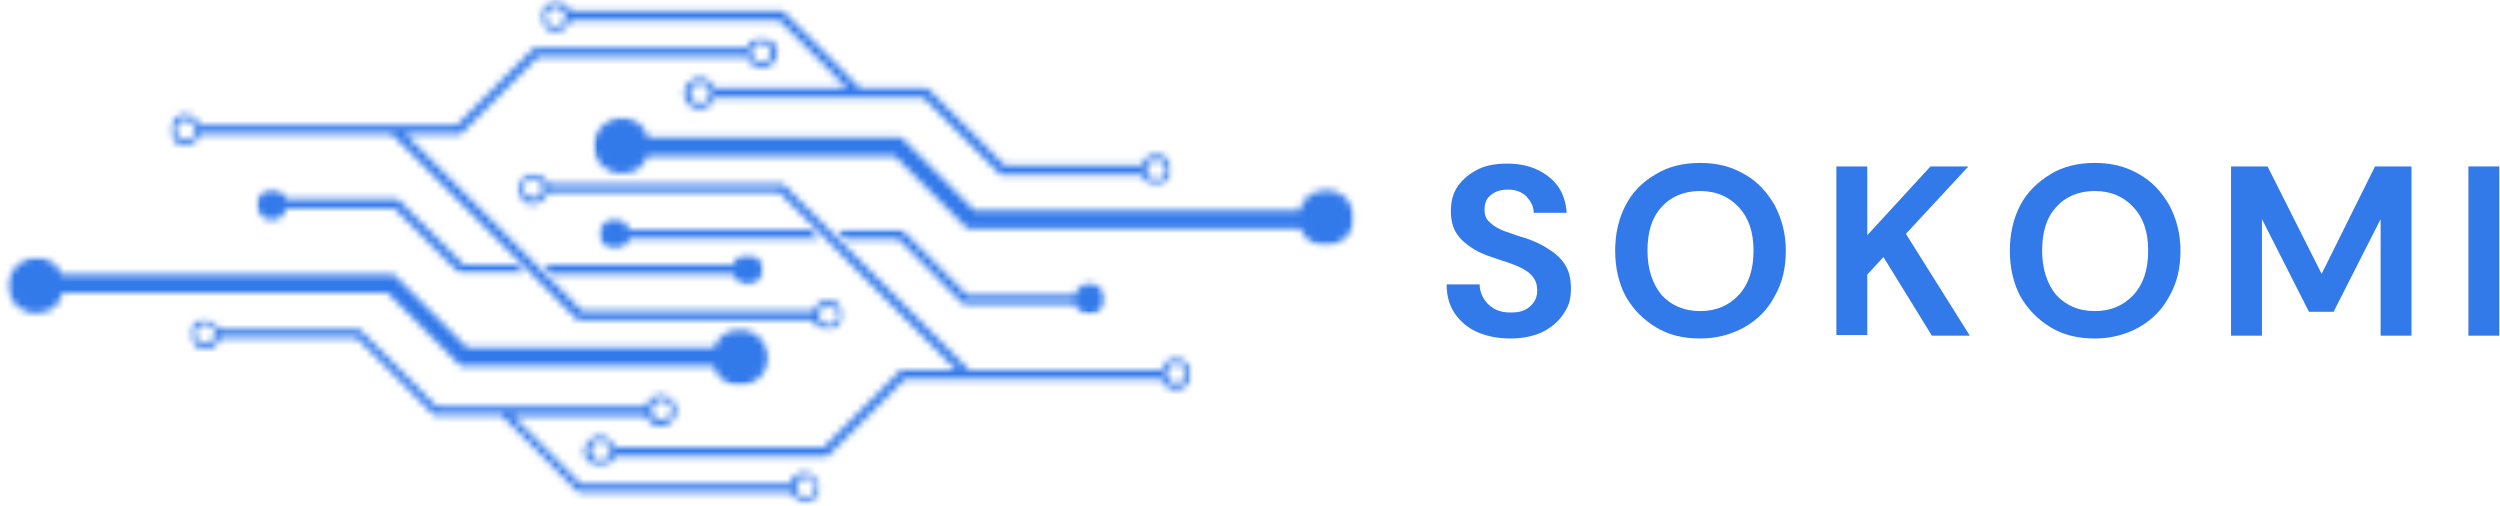 <svg xmlns="http://www.w3.org/2000/svg" xmlns:xlink="http://www.w3.org/1999/xlink" id="Layer_1" viewBox="0 0 356 72"><defs><style>      .st0 {        mask: url(#mask);      }      .st1 {        mask: url(#mask-2);      }      .st2 {        mask: url(#mask-3);      }      .st3 {        mask: url(#mask-4);      }      .st4 {        mask: url(#mask-5);      }      .st5 {        mask: url(#mask-7);      }      .st6 {        mask: url(#mask-6);      }      .st7 {        mask: url(#mask-1);      }      .st8 {        mask: url(#mask-9);      }      .st9 {        mask: url(#mask-8);      }      .st10 {        fill: #fff;      }      .st11 {        fill: #3279ea;      }      .st12 {        mask: url(#mask-10);      }      .st13 {        mask: url(#mask-14);      }      .st14 {        mask: url(#mask-18);      }      .st15 {        mask: url(#mask-11);      }      .st16 {        mask: url(#mask-16);      }      .st17 {        mask: url(#mask-13);      }      .st18 {        mask: url(#mask-19);      }      .st19 {        mask: url(#mask-12);      }      .st20 {        mask: url(#mask-17);      }      .st21 {        mask: url(#mask-15);      }    </style><mask id="mask" x="-2.4" y="-3.3" width="198.7" height="78.3" maskUnits="userSpaceOnUse"><g id="mask0_3288_13831"><path class="st10" d="M73.7,24.5h96v41.9h-96V24.5Z"></path></g></mask><mask id="mask-1" x="-2.4" y="-3.3" width="198.7" height="78.3" maskUnits="userSpaceOnUse"><g id="mask1_3288_13831"><path class="st10" d="M75.9,25.4c.8,0,1.4.6,1.4,1.4s-.6,1.4-1.4,1.4-1.4-.6-1.4-1.4.6-1.4,1.4-1.4ZM167.5,51.8c.8,0,1.4.6,1.4,1.4s-.6,1.4-1.4,1.4-1.4-.6-1.4-1.4.6-1.4,1.4-1.4ZM85.5,65.6c-.8,0-1.4-.6-1.4-1.4s.6-1.4,1.4-1.4,1.4.6,1.4,1.4-.6,1.4-1.4,1.4ZM75.9,29c1,0,1.8-.7,2.1-1.6h33l25.2,25.3h-7.9l-11,11h-29.8c-.3-.9-1.1-1.6-2.1-1.6s-2.2,1-2.2,2.2,1,2.2,2.2,2.2,1.8-.6,2.1-1.5h30.3l11-11h36.6c.3.9,1.1,1.5,2.1,1.5s2.2-1,2.2-2.2-1-2.2-2.2-2.2-1.8.7-2.1,1.6h-27.4l-26.5-26.5h-33.5c-.3-.9-1.1-1.5-2.1-1.5s-2.2,1-2.2,2.2,1,2.2,2.2,2.2"></path></g></mask><mask id="mask-2" x="-2.4" y="-3.3" width="198.7" height="78.3" maskUnits="userSpaceOnUse"><g id="mask2_3288_13831"><path class="st10" d="M84.4,16.5h108.5v18.6h-108.5v-18.6Z"></path></g></mask><mask id="mask-3" x="-2.4" y="-3.3" width="198.7" height="78.3" maskUnits="userSpaceOnUse"><g id="mask3_3288_13831"><path class="st10" d="M128.4,19.6h-36.1c-.5-1.7-2-2.9-3.8-2.9s-4,1.8-4,4,1.8,4,4,4,3.1-1.1,3.7-2.5h35.2l10.4,10.4h47.4c.6,1.5,2,2.5,3.7,2.5s4-1.8,4-4-1.8-4-4-4-3.4,1.2-3.8,2.9h-46.3l-10.4-10.4Z"></path></g></mask><mask id="mask-4" x="-2.4" y="-3.3" width="198.7" height="78.3" maskUnits="userSpaceOnUse"><g id="mask4_3288_13831"><path class="st10" d="M76.9,0h90v26.5h-90V0Z"></path></g></mask><mask id="mask-5" x="-2.4" y="-3.3" width="198.7" height="78.3" maskUnits="userSpaceOnUse"><g id="mask5_3288_13831"><path class="st10" d="M79.1,1c.8,0,1.4.6,1.4,1.4s-.6,1.4-1.4,1.4-1.4-.6-1.4-1.4.6-1.4,1.4-1.4ZM164.7,22.8c.8,0,1.4.6,1.4,1.4s-.6,1.4-1.4,1.4-1.4-.6-1.4-1.4.6-1.4,1.4-1.4ZM99.7,14.7c-.8,0-1.4-.6-1.4-1.4s.6-1.4,1.4-1.4,1.4.6,1.4,1.4-.6,1.4-1.4,1.4ZM79.1,4.5c1,0,1.8-.7,2.1-1.6h29.8l9.7,9.7h-19c-.3-.9-1.1-1.5-2.1-1.5s-2.2,1-2.2,2.2,1,2.2,2.2,2.2,1.8-.7,2.1-1.6h29.8l11,11h20.1c.3.9,1.1,1.5,2.1,1.5s2.2-1,2.2-2.2-1-2.2-2.2-2.2-1.8.7-2.1,1.6h-19.5l-11-11h-.5s-9.1,0-9.1,0l-11-11h-30.3c-.3-.9-1.1-1.5-2.1-1.5s-2.2,1-2.2,2.2,1,2.2,2.2,2.2"></path></g></mask><mask id="mask-6" x="-2.4" y="-3.3" width="198.7" height="78.3" maskUnits="userSpaceOnUse"><g id="mask6_3288_13831"><path class="st10" d="M118.9,32.4h38.5v12.4h-38.5v-12.4Z"></path></g></mask><mask id="mask-7" x="-2.4" y="-3.3" width="198.7" height="78.3" maskUnits="userSpaceOnUse"><g id="mask7_3288_13831"><path class="st10" d="M153,42h-15.3l-9.3-9.3h-9.4l1.3,1.3h7.6l9.3,9.3h15.9c.3.9,1.1,1.5,2.1,1.5s2.2-1,2.2-2.2-1-2.2-2.2-2.2-1.8.7-2.1,1.6Z"></path></g></mask><mask id="mask-8" x="-2.4" y="-3.3" width="198.7" height="78.3" maskUnits="userSpaceOnUse"><g id="mask8_3288_13831"><path class="st10" d="M85,30.9h31.8v4.6h-31.8v-4.6Z"></path></g></mask><mask id="mask-9" x="-2.4" y="-3.3" width="198.7" height="78.3" maskUnits="userSpaceOnUse"><g id="mask9_3288_13831"><path class="st10" d="M116.7,34l-1.2-1.3h-25.9c-.3-.9-1.1-1.6-2.1-1.6s-2.2,1-2.2,2.2,1,2.2,2.2,2.2,1.8-.6,2.1-1.5h27.2"></path></g></mask><mask id="mask-10" x="-2.4" y="-3.3" width="198.7" height="78.3" maskUnits="userSpaceOnUse"><g id="mask10_3288_13831"><path class="st10" d="M24.2,5.2h96v41.9H24.2V5.2Z"></path></g></mask><mask id="mask-11" x="-2.4" y="-3.3" width="198.7" height="78.3" maskUnits="userSpaceOnUse"><g id="mask11_3288_13831"><path class="st10" d="M118,46.3c-.8,0-1.4-.6-1.4-1.4s.6-1.4,1.4-1.4,1.4.6,1.4,1.4-.6,1.4-1.4,1.4ZM26.4,19.9c-.8,0-1.4-.6-1.4-1.4s.6-1.4,1.4-1.4,1.4.6,1.4,1.4-.6,1.4-1.4,1.4ZM108.4,6.1c.8,0,1.4.6,1.4,1.4s-.6,1.4-1.4,1.4-1.4-.6-1.4-1.4.6-1.4,1.4-1.4ZM118,42.7c-1,0-1.8.7-2.1,1.6h-33l-25.2-25.2h7.9l11-11h29.8c.3.9,1.1,1.6,2.1,1.6s2.2-1,2.2-2.2-1-2.2-2.2-2.2-1.8.6-2.1,1.5h-30.3l-11,11H28.4c-.3-.9-1.1-1.5-2.1-1.5s-2.2,1-2.2,2.2,1,2.2,2.2,2.2,1.8-.7,2.1-1.6h27.4l26.5,26.5h33.5c.3.9,1.1,1.5,2.1,1.5s2.2-1,2.2-2.2-1-2.2-2.2-2.2"></path></g></mask><mask id="mask-12" x="-2.4" y="-3.3" width="198.7" height="78.3" maskUnits="userSpaceOnUse"><g id="mask12_3288_13831"><path class="st10" d="M.9,36.4h108.8v18.6H.9v-18.6Z"></path></g></mask><mask id="mask-13" x="-2.4" y="-3.3" width="198.7" height="78.3" maskUnits="userSpaceOnUse"><g id="mask13_3288_13831"><path class="st10" d="M65.5,52.1h36.1c.5,1.7,2,2.9,3.8,2.9s4-1.8,4-4-1.8-4-4-4-3.1,1.1-3.7,2.5h-35.2l-10.4-10.4H8.8c-.6-1.5-2-2.5-3.7-2.5s-4,1.8-4,4,1.8,4,4,4,3.4-1.2,3.8-2.9h46.3l10.4,10.4Z"></path></g></mask><mask id="mask-14" x="-2.4" y="-3.3" width="198.7" height="78.3" maskUnits="userSpaceOnUse"><g id="mask14_3288_13831"><path class="st10" d="M27,45.3h90.1v26.3H27v-26.3Z"></path></g></mask><mask id="mask-15" x="-2.4" y="-3.3" width="198.7" height="78.3" maskUnits="userSpaceOnUse"><g id="mask15_3288_13831"><path class="st10" d="M29.2,46.1c.8,0,1.4.6,1.4,1.4s-.6,1.4-1.4,1.4-1.4-.6-1.4-1.4.6-1.4,1.4-1.4ZM94.2,57c.8,0,1.4.6,1.4,1.4s-.6,1.4-1.4,1.4-1.4-.6-1.4-1.4.6-1.4,1.4-1.4ZM114.8,68c.8,0,1.4.6,1.4,1.4s-.6,1.4-1.4,1.4-1.4-.6-1.4-1.4.6-1.4,1.4-1.4ZM29.2,45.3c-1.2,0-2.2,1-2.2,2.2s1,2.2,2.2,2.2,1.8-.7,2.1-1.6h19.5l11,11h.5s9.1,0,9.1,0l11,11h30.3c.2.6.7,1.1,1.3,1.4h1.4c.8-.3,1.4-1.1,1.4-2s-1-2.2-2.2-2.2-1.8.7-2.1,1.6h-29.8l-9.7-9.7h19c.3.9,1.1,1.5,2.1,1.5s2.2-1,2.2-2.2-1-2.2-2.2-2.2-1.8.7-2.1,1.6h-29.8l-11-11h-20.1c-.3-.9-1.1-1.5-2.1-1.5Z"></path></g></mask><mask id="mask-16" x="-2.4" y="-3.3" width="198.7" height="78.3" maskUnits="userSpaceOnUse"><g id="mask16_3288_13831"><path class="st10" d="M36.4,26.9h38.5v12.2h-38.5v-12.2Z"></path></g></mask><mask id="mask-17" x="-2.4" y="-3.3" width="198.7" height="78.3" maskUnits="userSpaceOnUse"><g id="mask17_3288_13831"><path class="st10" d="M40.9,29.7h15.3l9.3,9.3h9.4l-1.3-1.3h-7.6l-9.3-9.3h-15.9c-.3-.9-1.1-1.5-2.1-1.5s-2.2,1-2.2,2.2,1,2.2,2.2,2.2,1.8-.7,2.1-1.6"></path></g></mask><mask id="mask-18" x="-2.4" y="-3.3" width="198.7" height="78.3" maskUnits="userSpaceOnUse"><g id="mask18_3288_13831"><path class="st10" d="M77.1,36.1h31.8v4.5h-31.8v-4.5Z"></path></g></mask><mask id="mask-19" x="-2.4" y="-3.3" width="198.7" height="78.3" maskUnits="userSpaceOnUse"><g id="mask19_3288_13831"><path class="st10" d="M77.2,37.7l1.3,1.3h25.9c.3.9,1.1,1.6,2.1,1.6s2.2-1,2.2-2.2-1-2.2-2.2-2.2-1.8.6-2.1,1.5h-27.2"></path></g></mask></defs><g class="st0"><g class="st7"><path class="st11" d="M-2.4-3.3h198.7v78.3H-2.4V-3.3Z"></path></g></g><g class="st1"><g class="st2"><path class="st11" d="M-2.4-3.3h198.7v78.3H-2.4V-3.3Z"></path></g></g><g class="st3"><g class="st4"><path class="st11" d="M-2.4-3.3h198.7v78.3H-2.4V-3.3Z"></path></g></g><g class="st6"><g class="st5"><path class="st11" d="M-2.4-3.3h198.7v78.3H-2.4V-3.3Z"></path></g></g><g class="st9"><g class="st8"><path class="st11" d="M-2.4-3.3h198.7v78.3H-2.4V-3.3Z"></path></g></g><g class="st12"><g class="st15"><path class="st11" d="M-2.4-3.3h198.7v78.3H-2.4V-3.3Z"></path></g></g><g class="st19"><g class="st17"><path class="st11" d="M-2.4-3.3h198.7v78.3H-2.4V-3.3Z"></path></g></g><g class="st13"><g class="st21"><path class="st11" d="M-2.4-3.3h198.7v78.3H-2.4V-3.3Z"></path></g></g><g class="st16"><g class="st20"><path class="st11" d="M-2.4-3.3h198.7v78.3H-2.4V-3.3Z"></path></g></g><g class="st14"><g class="st18"><path class="st11" d="M-2.4-3.3h198.7v78.3H-2.4V-3.3Z"></path></g></g><path class="st11" d="M215.1,48.2c-1.8,0-3.3-.3-4.7-.9-1.4-.6-2.4-1.5-3.2-2.6-.8-1.2-1.2-2.5-1.2-4.2h4.7c0,1.1.5,2.1,1.2,2.8.8.8,1.8,1.2,3.2,1.2s2.1-.3,2.7-.8c.7-.6,1.1-1.3,1.1-2.3s-.3-1.7-.9-2.3c-.6-.6-1.4-1-2.4-1.4-1-.4-2.1-.7-3.2-1.1-1.9-.6-3.3-1.5-4.3-2.5-1-1-1.5-2.3-1.5-4,0-1.4.3-2.6,1-3.6.7-1,1.7-1.8,2.9-2.4,1.2-.6,2.6-.8,4.2-.8s3,.3,4.3.9c1.2.6,2.2,1.4,2.9,2.4.7,1,1.1,2.3,1.2,3.7h-4.7c0-.9-.4-1.6-1-2.3-.6-.6-1.5-1-2.6-1-1,0-1.8.2-2.4.7-.7.5-1,1.2-1,2.1s.2,1.4.8,1.9c.5.5,1.2.9,2,1.2.9.3,1.9.7,3,1,1.2.4,2.3.9,3.2,1.5,1,.6,1.8,1.3,2.4,2.2.6.9.9,2,.9,3.5s-.3,2.5-1,3.5c-.7,1.1-1.6,1.9-2.9,2.6-1.2.6-2.8,1-4.6,1Z"></path><path class="st11" d="M242.1,48.2c-2.4,0-4.5-.5-6.3-1.6-1.8-1.1-3.2-2.5-4.3-4.4-1-1.9-1.5-4.1-1.5-6.5s.5-4.6,1.5-6.5c1-1.9,2.4-3.3,4.3-4.4,1.8-1.1,3.9-1.6,6.3-1.6s4.4.5,6.3,1.6c1.8,1,3.2,2.5,4.3,4.4,1,1.9,1.6,4,1.6,6.5s-.5,4.6-1.6,6.5c-1,1.9-2.4,3.3-4.3,4.4-1.8,1-3.9,1.6-6.3,1.6ZM242.1,44.3c2.3,0,4.1-.8,5.5-2.3,1.4-1.5,2.1-3.6,2.1-6.3s-.7-4.7-2.1-6.2c-1.4-1.5-3.2-2.3-5.5-2.3s-4.2.8-5.5,2.3c-1.4,1.5-2,3.6-2,6.2s.7,4.7,2,6.3c1.4,1.5,3.2,2.3,5.5,2.3Z"></path><path class="st11" d="M261.5,47.8v-24.1h4.4v9.8l9-9.8h5.4l-8.9,9.6,9.1,14.5h-5.4l-6.9-11.2-2.3,2.5v8.6h-4.4Z"></path><path class="st11" d="M298.3,48.2c-2.4,0-4.5-.5-6.3-1.6-1.8-1.1-3.2-2.5-4.3-4.4-1-1.9-1.5-4.1-1.5-6.5s.5-4.6,1.5-6.5c1-1.9,2.5-3.3,4.3-4.4,1.8-1.1,3.9-1.6,6.3-1.6s4.4.5,6.3,1.6c1.8,1,3.2,2.5,4.3,4.4,1,1.9,1.6,4,1.6,6.5s-.5,4.6-1.6,6.5c-1,1.9-2.4,3.3-4.3,4.4-1.8,1-3.9,1.6-6.3,1.6ZM298.3,44.3c2.3,0,4.1-.8,5.5-2.3,1.4-1.5,2.1-3.6,2.1-6.3s-.7-4.7-2.1-6.2c-1.4-1.5-3.2-2.3-5.5-2.3s-4.2.8-5.5,2.3c-1.4,1.5-2,3.6-2,6.2s.7,4.7,2,6.3c1.4,1.5,3.2,2.3,5.5,2.3Z"></path><path class="st11" d="M317.7,47.8v-24.1h5.2l7.7,15.3,7.6-15.3h5.2v24.1h-4.4v-16.6l-6.7,13.2h-3.5l-6.7-13.2v16.6h-4.4Z"></path><path class="st11" d="M351.5,47.8v-24.1h4.4v24.1h-4.4Z"></path></svg>